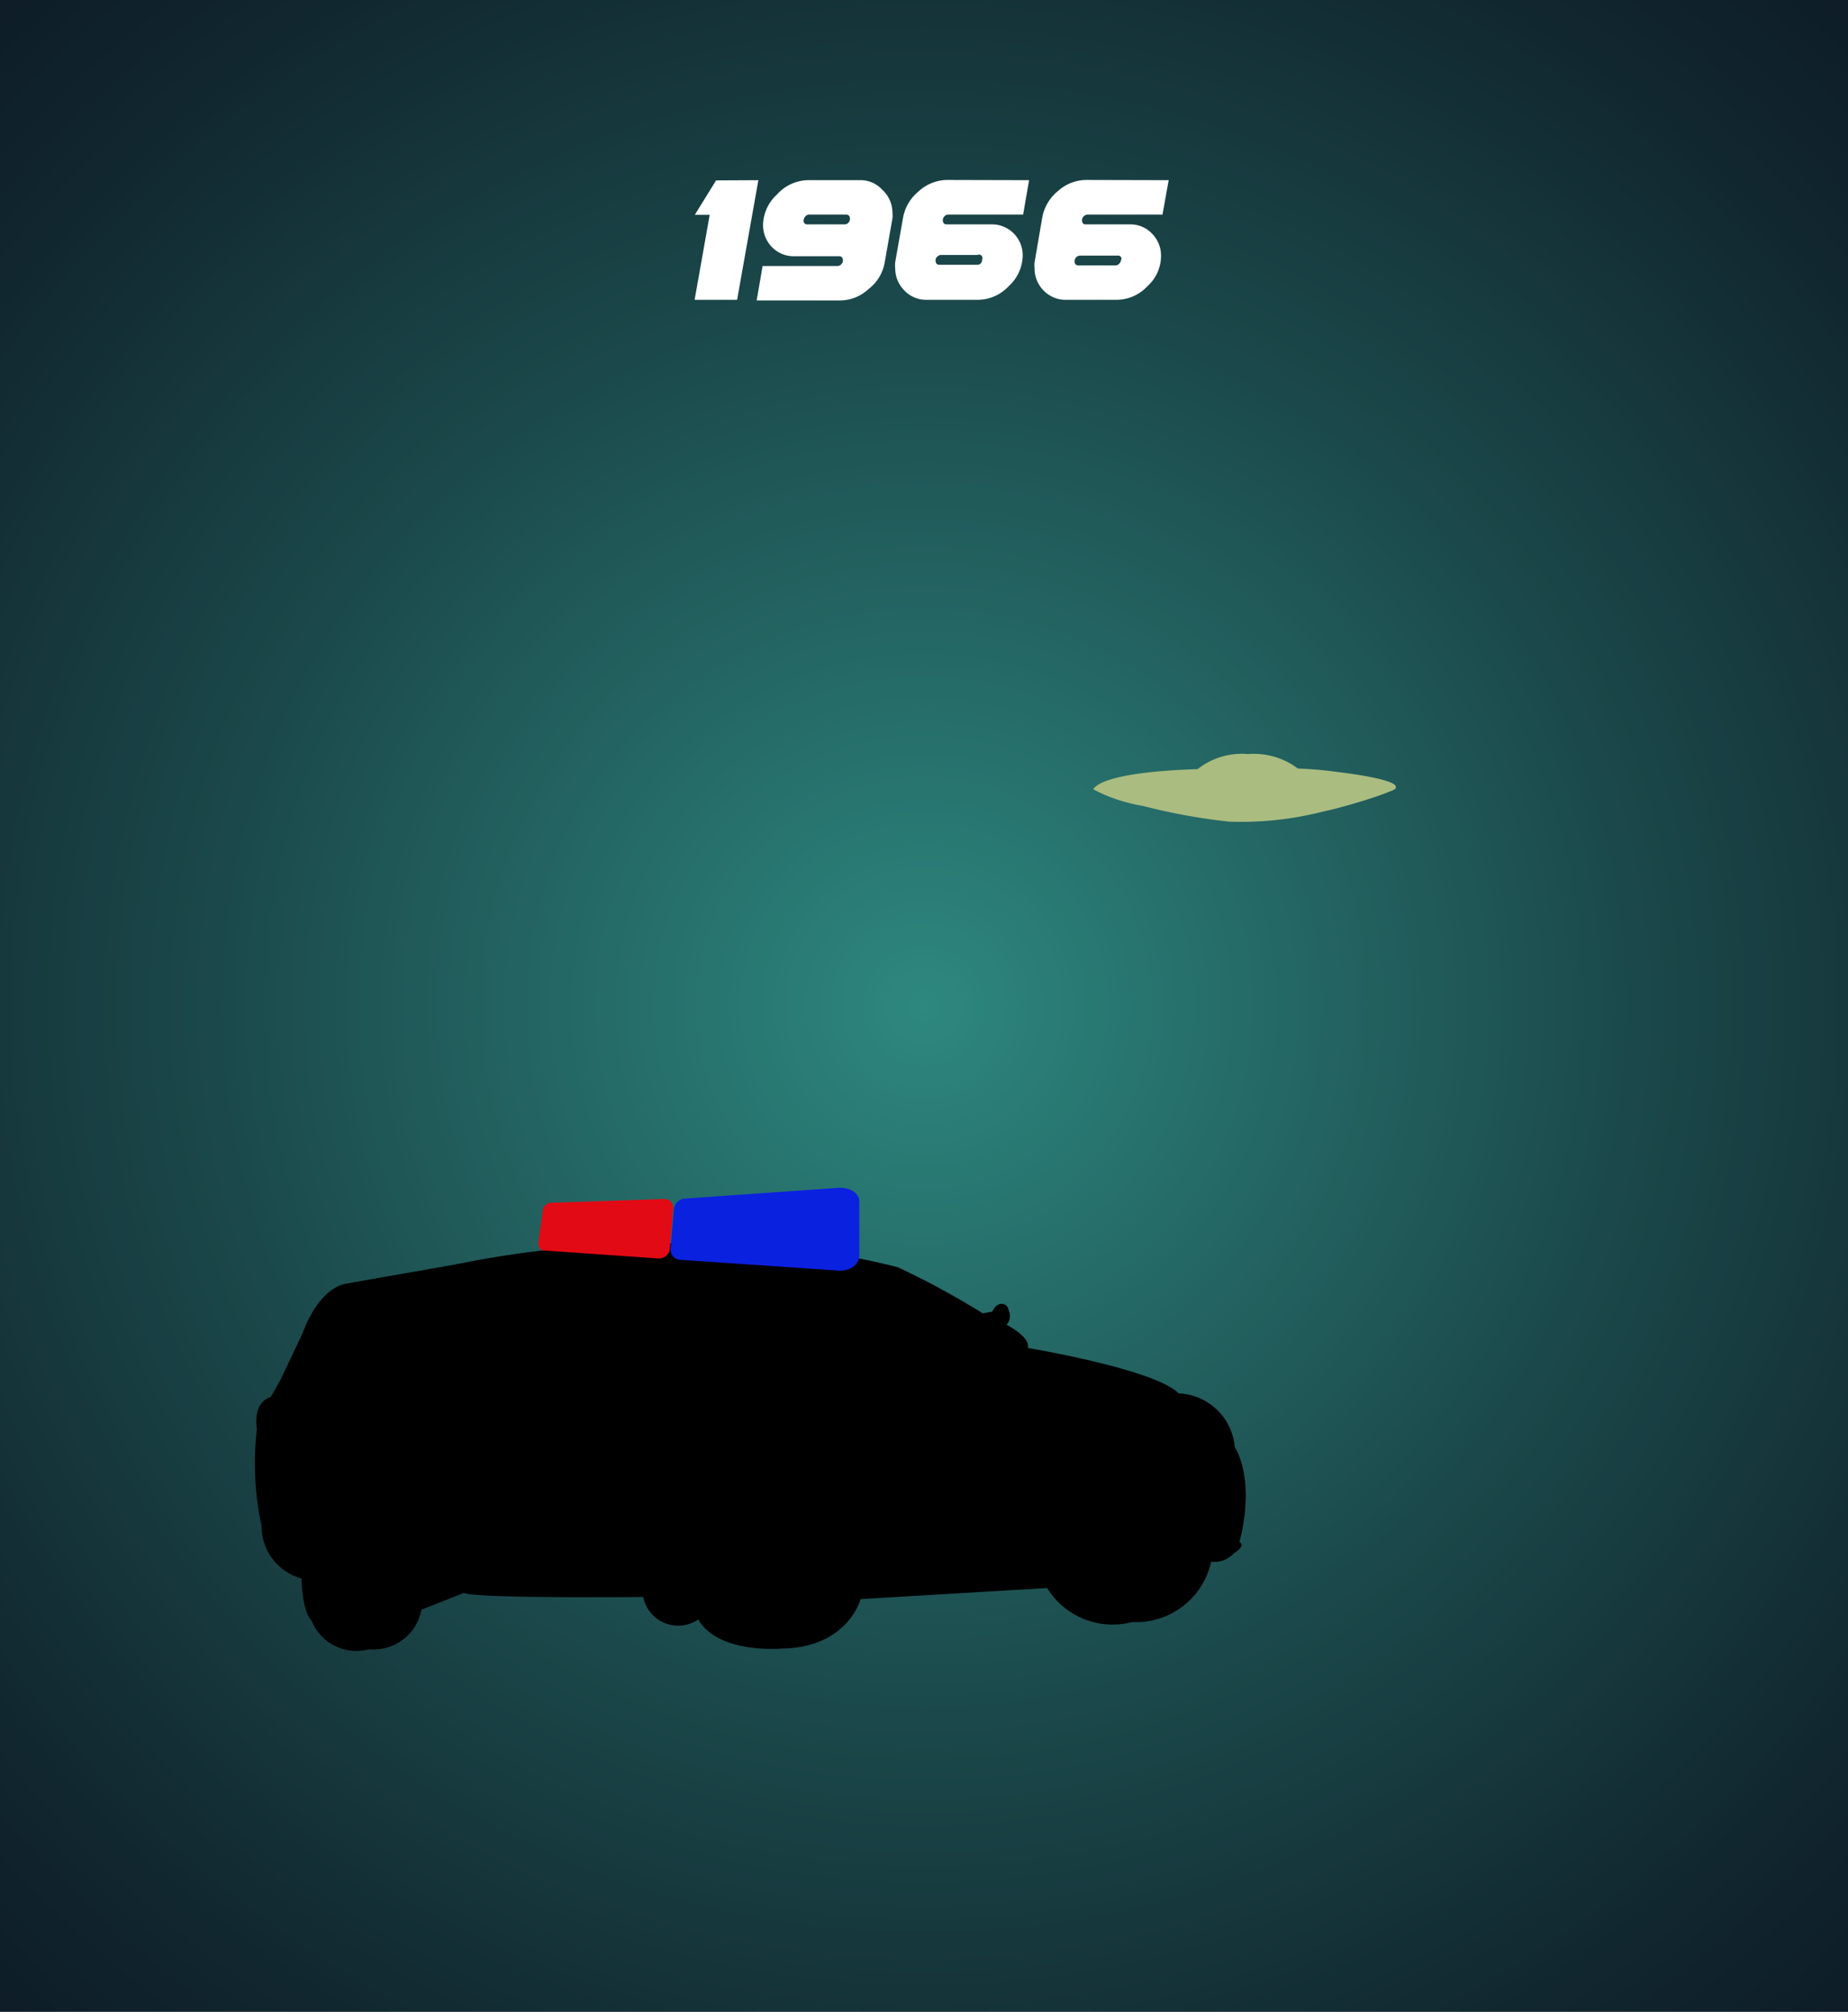 <svg xmlns="http://www.w3.org/2000/svg" xmlns:xlink="http://www.w3.org/1999/xlink" viewBox="0 0 86.97 94.68"><rect x="0" y="0" width="86.97" height="94.68" fill="#333333" stroke="none"/><defs><style>.cls-1{isolation:isolate;}.cls-2{fill:url(#radial-gradient);}.cls-3{fill:#fff;}.cls-4{fill:#aabc80;}.cls-5{fill:#e20a14;}.cls-5,.cls-6{mix-blend-mode:overlay;}.cls-6{fill:#0b21e0;}</style><radialGradient id="radial-gradient" cx="43.49" cy="47.34" r="66.54" gradientUnits="userSpaceOnUse"><stop offset="0" stop-color="#2e887f"/><stop offset="0.07" stop-color="#2b7f78"/><stop offset="0.5" stop-color="#1b494b"/><stop offset="0.82" stop-color="#11272f"/><stop offset="1" stop-color="#0d1a25"/></radialGradient></defs><g class="cls-1"><g id="Layer_2" data-name="Layer 2"><g id="Layer_1-2" data-name="Layer 1"><rect class="cls-2" width="86.97" height="94.68"/><path class="cls-3" d="M35.69,8.48l-1,5.63h-2l.71-4h-.7l1-1.62Z"/><path class="cls-3" d="M42,10a1.27,1.27,0,0,1,0,.28l-.37,2.1a2,2,0,0,1-.75,1.22,2,2,0,0,1-1.32.54H35.61l.28-1.62h3.52a.25.25,0,0,0,.18-.08.25.25,0,0,0,.08-.17q0-.21-.18-.21H37.38a1.43,1.43,0,0,1-1.05-.43,1.48,1.48,0,0,1-.42-1.06,2,2,0,0,1,.66-1.42A2,2,0,0,1,38,8.48h2.46a1.37,1.37,0,0,1,1.05.44A1.47,1.47,0,0,1,42,10ZM40,10.3c0-.13-.06-.2-.18-.2H38.07a.22.22,0,0,0-.17.09.29.29,0,0,0-.08.19.16.16,0,0,0,.18.18h1.76a.25.25,0,0,0,.17-.08A.25.25,0,0,0,40,10.3Z"/><path class="cls-3" d="M48.43,8.48l-.28,1.62H44.63a.22.22,0,0,0-.18.08.25.25,0,0,0-.08.17q0,.21.18.21h2.11a1.43,1.43,0,0,1,1.05.43,1.46,1.46,0,0,1,.42,1.06,2,2,0,0,1-.66,1.42,2,2,0,0,1-1.44.64H43.56a1.4,1.4,0,0,1-1-.44,1.47,1.47,0,0,1-.43-1.05,1.27,1.27,0,0,1,0-.28l.37-2.1A2.08,2.08,0,0,1,43.24,9a2,2,0,0,1,1.32-.53Zm-2.21,3.73A.16.16,0,0,0,46,12H44.28a.25.25,0,0,0-.17.08.22.22,0,0,0-.08.18c0,.13.06.2.17.2H46a.23.23,0,0,0,.18-.09A.29.29,0,0,0,46.22,12.21Z"/><path class="cls-3" d="M55,8.48l-.29,1.62H51.17a.28.28,0,0,0-.25.25c0,.14.06.21.17.21h2.12a1.39,1.39,0,0,1,1,.43,1.47,1.47,0,0,1,.43,1.06A1.92,1.92,0,0,1,54,13.47a2,2,0,0,1-1.44.64H50.11a1.44,1.44,0,0,1-1-.44,1.46,1.46,0,0,1-.42-1.05,1.27,1.27,0,0,1,0-.28l.36-2.1A2.08,2.08,0,0,1,49.78,9a2,2,0,0,1,1.33-.53Zm-2.22,3.73c0-.12-.06-.18-.17-.18H50.83a.27.27,0,0,0-.26.26c0,.13.06.2.18.2h1.76a.22.22,0,0,0,.17-.09A.25.25,0,0,0,52.76,12.21Z"/><path d="M13.17,65l1.08-2.27s.65-2,2-2.31l5.13-.9a49.91,49.91,0,0,1,6.11-.86,75.89,75.89,0,0,1,8-.06c.73,0,1.46.1,2.19.19a36,36,0,0,1,4.57.85,38.38,38.38,0,0,1,4,2.17l.45-.08s.24-.58.67-.28c0,0,.35.51,0,.9,0,0,1.14.57,1,1.09,0,0,6,1,7.1,2.14a2.76,2.76,0,0,1,2.64,2.53s1,1.42.22,4.47c0,0,.36.13-.28.54A1.21,1.21,0,0,1,57,73.5a3.62,3.62,0,0,1-3.72,2.84,3.62,3.62,0,0,1-4-1.6l-8.78.52s-.59,2.3-3.75,2.33c0,0-2.94.26-3.89-1.37a1.68,1.68,0,0,1-2.59-1.06s-7.92.08-8.44-.19l-2,.79a2.28,2.28,0,0,1-2.46,1.86,2.27,2.27,0,0,1-2.7-1.33s-.43-.33-.48-2a2.55,2.55,0,0,1-1.88-2.48,13.85,13.85,0,0,1-.22-4.56s-.24-1.22.65-1.5Z"/><path class="cls-4" d="M63,36.34a18.53,18.53,0,0,0-1.92-.17,3.44,3.44,0,0,0-2.35-.68,3.35,3.35,0,0,0-2.37.71c-4.12.13-4.8.74-4.91.95,0,0,0,0,0,0h0v0h0a7.74,7.74,0,0,0,2.34.78,28.12,28.12,0,0,0,4.06.74,15.55,15.55,0,0,0,4.4-.47l.48-.11c.82-.21,1.63-.45,2.43-.74l.3-.12a.48.48,0,0,0,.16-.08h0c.05,0,.07-.06.07-.09C65.81,36.66,63,36.34,63,36.34Z"/><path class="cls-5" d="M31,59.23l-5.43-.38c-.15,0-.26-.2-.23-.41L25.54,57a.43.43,0,0,1,.34-.39l5.38-.18a.41.41,0,0,1,.42.46l-.15,1.83A.52.52,0,0,1,31,59.23Z"/><path class="cls-6" d="M39.47,59.8,32,59.29a.48.48,0,0,1-.44-.54l.15-1.83a.56.56,0,0,1,.52-.51l7.3-.51c.5,0,.91.26.91.64v2.59C40.41,59.53,40,59.83,39.47,59.8Z"/></g></g></g></svg>